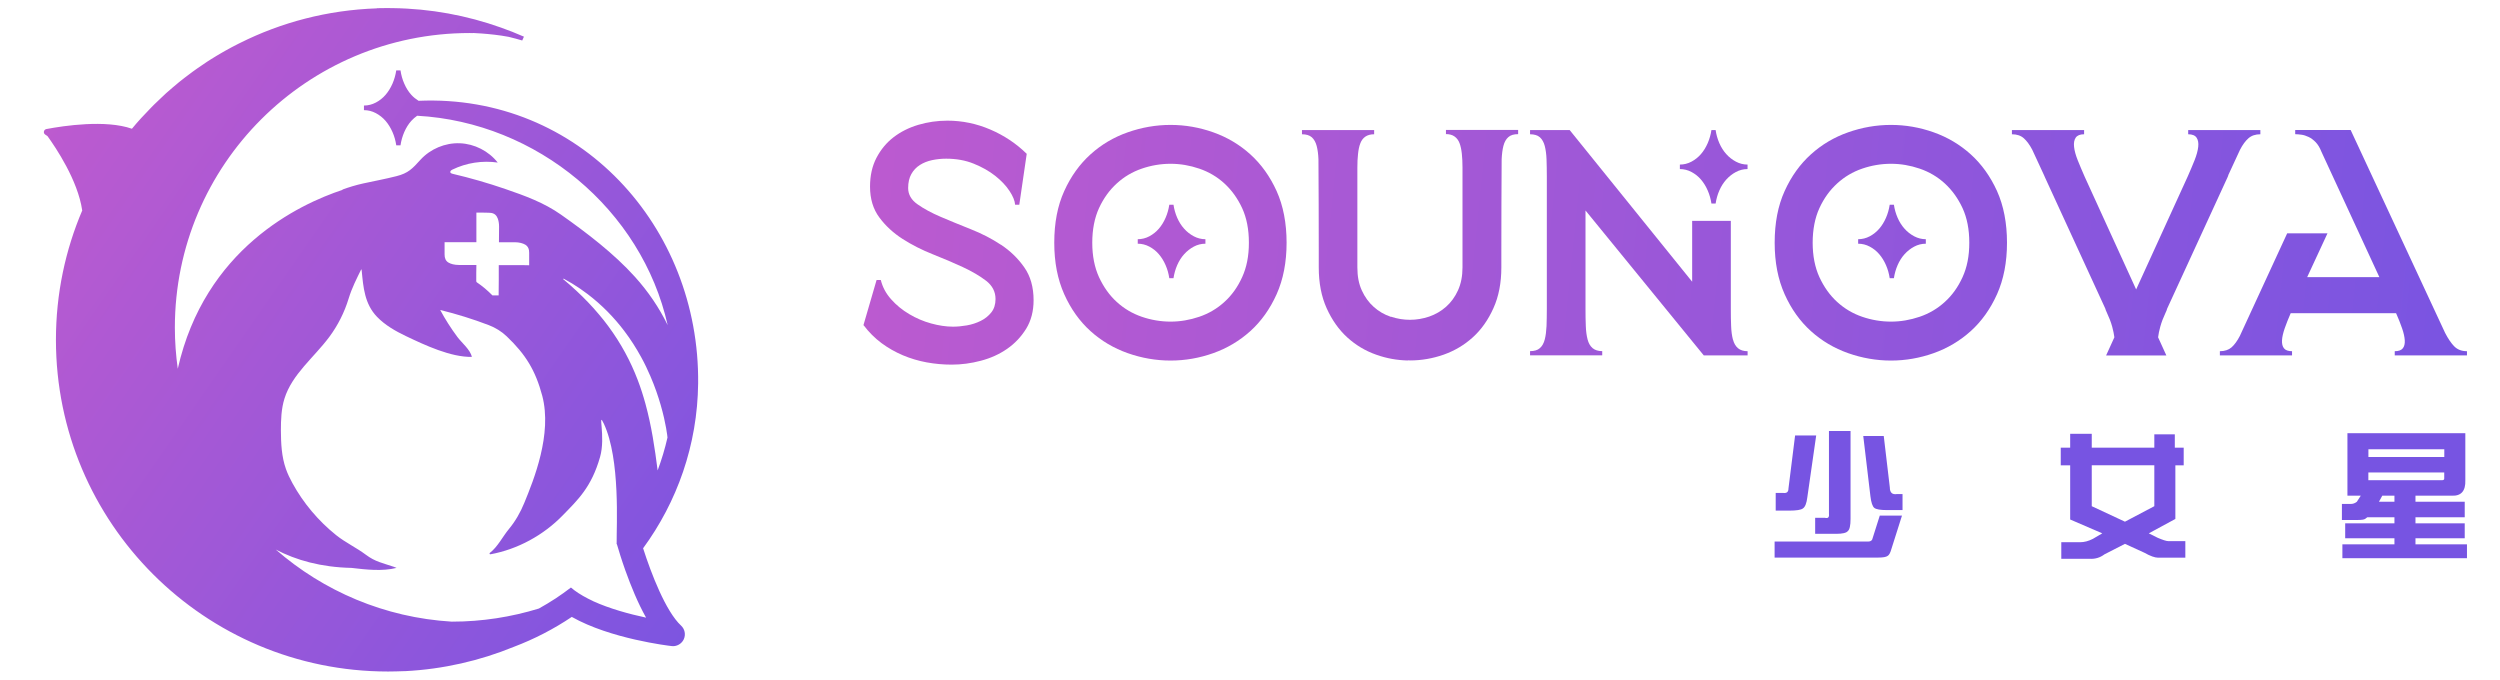<svg width="228" height="62" viewBox="0 0 228 62" fill="none" xmlns="http://www.w3.org/2000/svg">
<path d="M58.646 50.009C61.746 45.783 63.609 40.599 63.67 34.971C63.825 20.653 52.812 8.556 38.173 9.193C37.934 9.043 37.707 8.866 37.513 8.65C37.252 8.362 37.036 8.019 36.87 7.631C36.698 7.243 36.587 6.839 36.526 6.418H36.138C36.077 6.839 35.96 7.243 35.794 7.631C35.622 8.019 35.411 8.362 35.162 8.65C34.912 8.938 34.618 9.176 34.275 9.354C33.936 9.531 33.576 9.625 33.193 9.625V10.046C33.57 10.046 33.931 10.135 34.275 10.317C34.618 10.5 34.912 10.733 35.162 11.021C35.411 11.309 35.622 11.652 35.794 12.04C35.966 12.428 36.077 12.832 36.138 13.253H36.526C36.587 12.832 36.703 12.428 36.87 12.04C37.042 11.652 37.252 11.309 37.513 11.021C37.674 10.844 37.857 10.688 38.045 10.556C48.975 11.154 58.53 19.119 60.892 29.654C60.115 28.053 59.106 26.579 57.914 25.256C55.995 23.123 53.5 21.223 51.16 19.573C49.602 18.476 47.866 17.85 46.08 17.235C44.505 16.693 42.903 16.233 41.278 15.851C41.19 15.829 41.09 15.795 41.068 15.712C41.04 15.607 41.156 15.518 41.256 15.469C42.531 14.848 43.995 14.621 45.393 14.826C44.566 13.774 43.269 13.114 41.932 13.065C40.596 13.015 39.254 13.58 38.35 14.566C37.613 15.38 37.236 15.795 36.154 16.067C35.151 16.322 34.13 16.51 33.121 16.731C32.467 16.875 31.829 17.069 31.208 17.296C31.225 17.296 31.241 17.302 31.258 17.308C27.238 18.637 18.676 22.702 16.213 33.631C16.042 32.401 15.947 31.149 15.947 29.875C15.947 15.042 27.986 3.012 42.842 3.012C42.953 3.012 43.064 3.017 43.175 3.023C42.537 2.978 44.722 3.039 46.391 3.361C46.829 3.466 47.239 3.577 47.627 3.693L47.783 3.344C47.079 3.034 46.374 2.757 45.681 2.513C42.587 1.411 39.271 0.785 35.81 0.741C35.766 0.741 35.722 0.741 35.677 0.741C35.589 0.741 35.5 0.735 35.411 0.735C35.395 0.735 35.383 0.735 35.367 0.735C34.718 0.735 34.347 0.752 34.347 0.752V0.763C29.872 0.918 25.652 2.037 21.875 3.926C21.825 3.953 21.77 3.981 21.72 4.003C21.321 4.202 20.933 4.413 20.544 4.629C20.45 4.684 20.356 4.74 20.262 4.79C19.923 4.983 19.59 5.188 19.258 5.393C19.13 5.471 19.008 5.554 18.886 5.631C18.592 5.82 18.31 6.019 18.021 6.219C17.872 6.324 17.727 6.424 17.578 6.534C17.328 6.717 17.078 6.905 16.834 7.094C16.668 7.221 16.502 7.354 16.335 7.487C16.125 7.659 15.92 7.836 15.709 8.013C15.52 8.174 15.332 8.329 15.154 8.495C14.988 8.645 14.827 8.8 14.666 8.955C14.456 9.154 14.239 9.354 14.034 9.559C13.934 9.658 13.84 9.758 13.74 9.858C13.147 10.461 12.57 11.087 12.032 11.741C9.631 10.899 5.838 11.464 4.23 11.769C3.981 11.818 3.914 12.145 4.13 12.278C4.197 12.322 4.263 12.367 4.33 12.411C5.084 13.458 7.103 16.449 7.496 19.185L7.513 19.163C5.96 22.797 5.101 26.796 5.101 30.994C5.101 47.699 18.659 61.242 35.383 61.242H35.395H35.406C35.883 61.242 36.359 61.225 36.831 61.209C36.864 61.209 36.897 61.209 36.936 61.209C40.43 61.031 43.768 60.256 46.857 58.993C48.731 58.284 50.506 57.365 52.147 56.262C55.674 58.262 60.986 58.893 61.252 58.921C61.341 58.932 61.43 58.932 61.519 58.921C61.879 58.871 62.201 58.644 62.361 58.301C62.556 57.874 62.456 57.37 62.112 57.054C60.714 55.758 59.384 52.291 58.657 50.02L58.646 50.009ZM51.382 25.439C51.382 25.439 51.387 25.427 51.398 25.411C51.664 25.555 51.92 25.704 52.175 25.854C52.674 26.159 53.151 26.485 53.594 26.823C54.931 27.842 56.029 28.989 56.927 30.174C57.226 30.567 57.504 30.966 57.759 31.365C58.014 31.764 58.252 32.163 58.469 32.562C58.796 33.154 59.073 33.741 59.317 34.312C59.727 35.259 60.027 36.151 60.254 36.932C60.753 38.654 60.87 39.84 60.875 39.901C60.82 40.155 60.753 40.416 60.687 40.665C60.554 41.175 60.404 41.673 60.237 42.166C60.154 42.415 60.071 42.659 59.977 42.903C59.716 40.864 59.417 38.837 58.862 36.815C58.763 36.45 58.652 36.084 58.535 35.719C58.419 35.353 58.286 34.988 58.147 34.622C57.52 32.983 56.661 31.349 55.463 29.731C55.197 29.371 54.914 29.011 54.609 28.657C54.459 28.479 54.304 28.297 54.143 28.119C53.822 27.765 53.483 27.405 53.123 27.05C52.946 26.873 52.757 26.696 52.568 26.519C52.186 26.164 51.786 25.81 51.359 25.455C51.371 25.439 51.371 25.433 51.376 25.427L51.382 25.439ZM40.535 22.087H43.446V19.39H44.007L44.566 19.401C44.739 19.401 44.883 19.423 45.005 19.479C45.066 19.506 45.121 19.54 45.171 19.584C45.221 19.628 45.26 19.678 45.298 19.733C45.332 19.789 45.365 19.855 45.393 19.922C45.47 20.127 45.515 20.37 45.515 20.664L45.504 22.093H46.962C47.062 22.093 47.156 22.104 47.245 22.11C47.422 22.132 47.583 22.171 47.722 22.226C47.794 22.254 47.855 22.287 47.916 22.32C48.093 22.431 48.204 22.597 48.243 22.819C48.254 22.891 48.26 22.974 48.26 23.062V24.192C48.077 24.187 47.899 24.181 47.722 24.181H45.487V25.56L45.476 26.94H44.91C44.688 26.718 44.461 26.502 44.223 26.303C43.984 26.103 43.735 25.915 43.474 25.738C43.463 25.715 43.446 25.682 43.435 25.66V24.912L43.446 24.165H41.838C41.439 24.159 41.123 24.081 40.885 23.938C40.652 23.794 40.541 23.544 40.546 23.201V22.082L40.535 22.087ZM54.077 54.817C54.077 54.817 54.049 54.806 54.038 54.795C53.899 54.728 53.761 54.662 53.628 54.595C53.317 54.435 53.023 54.268 52.751 54.091C52.502 53.931 52.275 53.759 52.069 53.582C51.62 53.925 51.16 54.257 50.688 54.568C50.19 54.894 49.674 55.205 49.147 55.498C46.641 56.268 43.979 56.694 41.217 56.694C41.212 56.694 41.201 56.694 41.195 56.694C35.068 56.323 29.5 53.908 25.152 50.12C27.005 51.089 29.273 51.732 32.056 51.793C33.376 51.948 34.868 52.119 36.165 51.793C36.082 51.754 35.999 51.726 35.916 51.693C34.868 51.333 34.241 51.244 33.365 50.591C32.5 49.943 31.513 49.488 30.659 48.807C29.034 47.505 27.665 45.883 26.666 44.055C26.439 43.639 26.228 43.207 26.073 42.759C25.679 41.64 25.624 40.438 25.618 39.252C25.618 38.278 25.652 37.292 25.94 36.361C26.633 34.129 28.635 32.606 30.032 30.728C30.814 29.676 31.413 28.485 31.796 27.228C32.095 26.247 32.533 25.405 32.949 24.552C32.971 24.591 32.982 24.646 32.988 24.691C33.132 26.197 33.249 27.715 34.385 28.895C35.129 29.665 36.077 30.202 37.042 30.662C38.749 31.476 41.112 32.584 43.031 32.55C42.908 31.908 42.104 31.254 41.716 30.734C41.134 29.953 40.607 29.127 40.147 28.269C41.65 28.64 43.136 29.1 44.583 29.654C45.188 29.886 45.748 30.23 46.214 30.678C47.932 32.318 48.831 33.764 49.452 36.09C50.378 39.585 48.681 43.756 47.81 45.877C47.461 46.73 47.001 47.539 46.413 48.248C45.836 48.946 45.398 49.865 44.672 50.425C44.617 50.469 44.655 50.563 44.727 50.552C47.217 50.098 49.574 48.802 51.326 46.996C52.702 45.584 53.944 44.426 54.725 41.679C55.258 39.818 54.47 37.369 55.069 38.638C56.594 41.889 56.217 48.021 56.239 49.511C56.206 49.549 56.273 49.671 56.273 49.671C56.428 50.203 56.683 51.045 57.027 52.009C57.027 52.009 57.027 52.009 57.027 52.014C57.038 52.042 57.049 52.069 57.06 52.097C57.537 53.426 58.164 54.983 58.923 56.329C57.393 56.002 55.585 55.509 54.082 54.822L54.077 54.817Z" fill="url(#paint0_linear_68_5559)"/>
<path d="M91.297 22.331C90.454 21.772 89.539 21.301 88.546 20.908C87.554 20.514 86.639 20.138 85.796 19.778C84.953 19.418 84.249 19.035 83.677 18.631C83.106 18.232 82.823 17.734 82.823 17.147C82.823 16.637 82.923 16.211 83.117 15.867C83.311 15.524 83.572 15.252 83.894 15.047C84.215 14.843 84.587 14.693 85.008 14.604C85.43 14.516 85.857 14.472 86.289 14.472C87.21 14.472 88.047 14.621 88.801 14.926C89.555 15.23 90.204 15.596 90.753 16.028C91.302 16.46 91.74 16.92 92.062 17.407C92.384 17.895 92.555 18.316 92.578 18.67H92.96L93.637 14.028C92.677 13.087 91.569 12.35 90.315 11.813C89.062 11.276 87.759 11.004 86.406 11.004C85.485 11.004 84.598 11.132 83.744 11.386C82.89 11.641 82.141 12.018 81.493 12.516C80.844 13.015 80.328 13.641 79.934 14.394C79.541 15.147 79.347 16.022 79.347 17.019C79.347 18.133 79.629 19.074 80.201 19.839C80.766 20.603 81.476 21.251 82.319 21.794C83.162 22.331 84.077 22.796 85.069 23.19C86.056 23.583 86.977 23.971 87.82 24.364C88.663 24.757 89.367 25.173 89.938 25.61C90.504 26.053 90.792 26.602 90.792 27.272C90.792 27.759 90.665 28.169 90.409 28.49C90.154 28.812 89.833 29.072 89.439 29.266C89.045 29.46 88.624 29.598 88.175 29.676C87.726 29.753 87.304 29.792 86.91 29.792C86.284 29.792 85.618 29.692 84.914 29.498C84.21 29.305 83.544 29.017 82.918 28.645C82.291 28.274 81.742 27.826 81.271 27.294C80.799 26.768 80.489 26.181 80.328 25.533H79.945L78.742 29.67H78.77C79.241 30.296 79.779 30.833 80.389 31.288C80.994 31.736 81.648 32.107 82.341 32.401C83.034 32.694 83.761 32.91 84.515 33.049C85.269 33.187 86.029 33.254 86.794 33.254C87.676 33.254 88.563 33.138 89.456 32.899C90.349 32.667 91.147 32.301 91.851 31.814C92.555 31.326 93.132 30.712 93.587 29.98C94.036 29.244 94.263 28.38 94.263 27.383C94.263 26.186 93.981 25.184 93.409 24.375C92.838 23.561 92.134 22.88 91.291 22.32L91.297 22.331Z" fill="url(#paint1_linear_68_5559)"/>
<path d="M107.994 20.858C107.738 20.575 107.528 20.243 107.361 19.861C107.195 19.479 107.084 19.085 107.023 18.67H106.64C106.579 19.08 106.469 19.479 106.302 19.861C106.136 20.243 105.931 20.575 105.687 20.858C105.443 21.14 105.154 21.373 104.822 21.55C104.489 21.727 104.134 21.816 103.762 21.816V22.226C104.134 22.226 104.489 22.314 104.822 22.492C105.154 22.669 105.443 22.896 105.687 23.184C105.931 23.467 106.136 23.799 106.302 24.181C106.469 24.563 106.579 24.957 106.64 25.372H107.023C107.084 24.962 107.195 24.563 107.361 24.181C107.528 23.799 107.738 23.467 107.994 23.184C108.249 22.902 108.542 22.669 108.875 22.492C109.208 22.314 109.563 22.226 109.934 22.226V21.816C109.563 21.816 109.208 21.727 108.875 21.55C108.542 21.373 108.249 21.146 107.994 20.858Z" fill="url(#paint2_linear_68_5559)"/>
<path d="M114.032 14.078C113.045 13.186 111.914 12.516 110.65 12.068C109.386 11.619 108.088 11.392 106.757 11.392C105.426 11.392 104.123 11.619 102.848 12.068C101.572 12.516 100.441 13.186 99.454 14.078C98.467 14.97 97.663 16.083 97.058 17.424C96.448 18.764 96.149 20.337 96.149 22.137C96.149 23.937 96.454 25.483 97.058 26.834C97.663 28.186 98.467 29.305 99.454 30.196C100.441 31.088 101.578 31.758 102.848 32.207C104.123 32.656 105.426 32.883 106.757 32.883C108.088 32.883 109.386 32.656 110.65 32.207C111.914 31.758 113.04 31.088 114.032 30.196C115.02 29.305 115.818 28.186 116.428 26.834C117.033 25.483 117.337 23.915 117.337 22.137C117.337 20.359 117.033 18.764 116.428 17.424C115.818 16.083 115.02 14.97 114.032 14.078ZM113.284 25.278C112.874 26.181 112.336 26.934 111.665 27.538C110.999 28.147 110.234 28.596 109.374 28.889C108.509 29.183 107.639 29.332 106.757 29.332C105.875 29.332 104.977 29.183 104.129 28.889C103.275 28.596 102.515 28.147 101.849 27.538C101.184 26.934 100.646 26.175 100.23 25.278C99.82 24.381 99.615 23.328 99.615 22.137C99.615 20.946 99.82 19.872 100.23 18.98C100.641 18.088 101.179 17.341 101.849 16.731C102.515 16.122 103.275 15.673 104.129 15.38C104.983 15.086 105.859 14.937 106.757 14.937C107.655 14.937 108.509 15.086 109.374 15.38C110.234 15.673 110.999 16.122 111.665 16.731C112.33 17.341 112.868 18.088 113.284 18.98C113.694 19.872 113.899 20.924 113.899 22.137C113.899 23.35 113.694 24.381 113.284 25.278Z" fill="url(#paint3_linear_68_5559)"/>
<path d="M131.849 12.228C132.182 12.228 132.454 12.3 132.659 12.45C132.864 12.599 133.019 12.804 133.114 13.065C133.213 13.33 133.28 13.646 133.319 14.017C133.358 14.388 133.38 14.809 133.38 15.28V24.381C133.38 25.184 133.241 25.882 132.969 26.48C132.698 27.078 132.332 27.576 131.883 27.975C131.433 28.374 130.918 28.673 130.341 28.873C129.764 29.066 129.182 29.166 128.594 29.166C128.006 29.166 127.419 29.072 126.864 28.884V28.9C126.864 28.9 126.842 28.895 126.831 28.889C126.254 28.695 125.738 28.396 125.289 27.992C124.84 27.593 124.474 27.095 124.202 26.496C123.925 25.898 123.792 25.2 123.792 24.397V15.297C123.792 14.826 123.809 14.405 123.853 14.034C123.892 13.663 123.958 13.341 124.058 13.081C124.158 12.815 124.308 12.61 124.513 12.466C124.718 12.322 124.99 12.245 125.322 12.245V11.863H118.74V12.245C119.134 12.245 119.433 12.339 119.639 12.522C119.844 12.71 119.993 12.97 120.082 13.314C120.171 13.657 120.226 14.062 120.243 14.532C120.26 15.003 120.271 22.342 120.271 22.929V24.397C120.271 25.804 120.509 27.045 120.992 28.114C121.474 29.183 122.101 30.069 122.871 30.772C123.648 31.476 124.53 32.008 125.533 32.356C126.47 32.689 127.424 32.855 128.4 32.877V32.861C128.467 32.861 128.539 32.872 128.605 32.872C129.642 32.872 130.663 32.694 131.661 32.345C132.659 31.991 133.546 31.465 134.323 30.761C135.099 30.058 135.725 29.172 136.202 28.103C136.685 27.034 136.923 25.799 136.923 24.386V22.918C136.923 22.331 136.934 14.992 136.951 14.521C136.973 14.05 137.023 13.646 137.112 13.303C137.201 12.959 137.345 12.699 137.555 12.511C137.761 12.322 138.06 12.234 138.454 12.234V11.852H131.871V12.234L131.849 12.228Z" fill="url(#paint4_linear_68_5559)"/>
<path d="M173.694 20.858C173.439 20.575 173.228 20.243 173.062 19.861C172.896 19.479 172.785 19.085 172.724 18.67H172.341C172.28 19.08 172.169 19.479 172.003 19.861C171.837 20.243 171.631 20.575 171.387 20.858C171.143 21.14 170.855 21.373 170.522 21.55C170.19 21.727 169.835 21.816 169.463 21.816V22.226C169.835 22.226 170.19 22.314 170.522 22.492C170.855 22.669 171.143 22.896 171.387 23.184C171.631 23.467 171.837 23.799 172.003 24.181C172.169 24.563 172.28 24.957 172.341 25.372H172.724C172.785 24.962 172.896 24.563 173.062 24.181C173.228 23.799 173.439 23.467 173.694 23.184C173.949 22.902 174.243 22.669 174.576 22.492C174.909 22.314 175.263 22.226 175.635 22.226V21.816C175.263 21.816 174.909 21.727 174.576 21.55C174.243 21.373 173.949 21.146 173.694 20.858Z" fill="url(#paint5_linear_68_5559)"/>
<path d="M179.733 14.078C178.746 13.186 177.615 12.516 176.351 12.068C175.086 11.619 173.789 11.392 172.458 11.392C171.127 11.392 169.824 11.619 168.548 12.068C167.273 12.516 166.142 13.186 165.155 14.078C164.168 14.97 163.363 16.083 162.759 17.424C162.149 18.764 161.85 20.337 161.85 22.137C161.85 23.937 162.155 25.483 162.759 26.834C163.363 28.186 164.168 29.305 165.155 30.196C166.142 31.088 167.278 31.758 168.548 32.207C169.824 32.656 171.127 32.883 172.458 32.883C173.789 32.883 175.086 32.656 176.351 32.207C177.615 31.758 178.741 31.088 179.733 30.196C180.72 29.305 181.519 28.186 182.129 26.834C182.733 25.483 183.038 23.915 183.038 22.137C183.038 20.359 182.733 18.764 182.129 17.424C181.519 16.083 180.72 14.97 179.733 14.078ZM178.985 25.278C178.574 26.181 178.036 26.934 177.365 27.538C176.7 28.147 175.935 28.596 175.075 28.889C174.21 29.183 173.339 29.332 172.458 29.332C171.576 29.332 170.678 29.183 169.829 28.889C168.975 28.596 168.216 28.147 167.55 27.538C166.885 26.934 166.347 26.175 165.931 25.278C165.521 24.381 165.315 23.328 165.315 22.137C165.315 20.946 165.521 19.872 165.931 18.98C166.341 18.088 166.879 17.341 167.55 16.731C168.216 16.122 168.975 15.673 169.829 15.38C170.683 15.086 171.559 14.937 172.458 14.937C173.356 14.937 174.21 15.086 175.075 15.38C175.935 15.673 176.7 16.122 177.365 16.731C178.031 17.341 178.569 18.088 178.985 18.98C179.395 19.872 179.6 20.924 179.6 22.137C179.6 23.35 179.395 24.381 178.985 25.278Z" fill="url(#paint6_linear_68_5559)"/>
<path d="M203.206 16L204.293 13.652C204.526 13.203 204.781 12.854 205.058 12.611C205.336 12.367 205.696 12.245 206.145 12.245V11.863H199.563V12.245C199.935 12.245 200.19 12.35 200.328 12.555C200.467 12.76 200.517 13.037 200.478 13.392C200.439 13.746 200.328 14.156 200.14 14.627C199.951 15.098 199.741 15.596 199.508 16.122L199.535 16.061L194.816 26.397L190.097 16.061L190.125 16.122C189.892 15.596 189.681 15.092 189.493 14.627C189.304 14.156 189.193 13.746 189.155 13.392C189.116 13.037 189.166 12.76 189.304 12.555C189.443 12.35 189.698 12.245 190.07 12.245V11.863H183.487V12.245C183.936 12.245 184.302 12.367 184.574 12.611C184.846 12.854 185.101 13.203 185.339 13.652L186.426 16C186.465 16.078 186.493 16.15 186.515 16.205L192.01 28.158C192.01 28.158 192.01 28.197 192.027 28.219C192.038 28.241 192.044 28.258 192.044 28.28L192.16 28.546C192.354 28.956 192.515 29.371 192.632 29.792C192.731 30.152 192.792 30.468 192.831 30.762L192.077 32.418H197.572L196.818 30.762C196.857 30.468 196.918 30.147 197.018 29.792C197.134 29.371 197.295 28.956 197.489 28.546L197.606 28.28C197.606 28.28 197.606 28.241 197.622 28.219C197.633 28.203 197.639 28.18 197.639 28.158L203.134 16.205C203.156 16.144 203.184 16.078 203.223 16H203.206Z" fill="url(#paint7_linear_68_5559)"/>
<path d="M223.829 31.592C223.546 31.299 223.264 30.889 222.992 30.357L214.38 11.857H209.323V12.239C209.478 12.239 209.667 12.256 209.883 12.284C210.099 12.311 210.321 12.383 210.543 12.489C210.77 12.594 210.986 12.76 211.192 12.97C211.397 13.187 211.569 13.469 211.707 13.823L216.997 25.272H210.415L212.267 21.279H208.591L204.271 30.645C204.038 31.094 203.789 31.437 203.522 31.675C203.256 31.908 202.901 32.03 202.452 32.03V32.412H209.034V32.03C208.68 32.03 208.436 31.941 208.297 31.764C208.158 31.587 208.103 31.343 208.119 31.033C208.136 30.717 208.225 30.352 208.369 29.931C208.519 29.51 208.696 29.055 208.912 28.562H218.522C218.739 29.05 218.922 29.51 219.066 29.931C219.216 30.352 219.293 30.717 219.315 31.033C219.332 31.349 219.277 31.592 219.138 31.764C218.999 31.941 218.755 32.03 218.4 32.03V32.412H224.988V32.03C224.5 32.03 224.112 31.88 223.829 31.587V31.592Z" fill="url(#paint8_linear_68_5559)"/>
<path d="M158.04 30.961C157.951 30.617 157.896 30.213 157.879 29.742C157.857 29.271 157.851 28.745 157.851 28.158V20.143H154.325V25.693L143.156 11.863H139.541V12.245C139.934 12.245 140.234 12.339 140.439 12.522C140.644 12.71 140.794 12.971 140.883 13.314C140.971 13.657 141.027 14.062 141.044 14.533C141.06 15.003 141.071 15.53 141.071 16.117V28.153C141.071 28.74 141.06 29.266 141.044 29.737C141.021 30.208 140.971 30.612 140.883 30.955C140.794 31.299 140.65 31.565 140.439 31.747C140.234 31.936 139.934 32.024 139.541 32.024V32.407H146.123V32.024C145.751 32.024 145.458 31.93 145.241 31.747C145.025 31.559 144.875 31.299 144.787 30.955C144.698 30.612 144.642 30.208 144.626 29.737C144.604 29.266 144.598 28.74 144.598 28.153V19.196L155.384 32.412H159.382V32.03C159.01 32.03 158.716 31.936 158.5 31.753C158.284 31.565 158.134 31.304 158.045 30.961H158.04Z" fill="url(#paint9_linear_68_5559)"/>
<path d="M157.435 14.051C157.18 13.768 156.97 13.436 156.803 13.054C156.637 12.671 156.526 12.278 156.465 11.863H156.082C156.021 12.273 155.91 12.671 155.744 13.054C155.578 13.436 155.373 13.768 155.129 14.051C154.885 14.333 154.596 14.566 154.263 14.743C153.931 14.92 153.576 15.009 153.204 15.009V15.419C153.576 15.419 153.931 15.507 154.263 15.685C154.596 15.862 154.885 16.089 155.129 16.377C155.373 16.66 155.578 16.992 155.744 17.374C155.91 17.756 156.021 18.149 156.082 18.565H156.465C156.526 18.155 156.637 17.756 156.803 17.374C156.97 16.992 157.18 16.66 157.435 16.377C157.69 16.095 157.984 15.862 158.317 15.685C158.65 15.507 159.005 15.419 159.376 15.419V15.009C159.005 15.009 158.65 14.92 158.317 14.743C157.984 14.566 157.69 14.339 157.435 14.051Z" fill="url(#paint10_linear_68_5559)"/>
<path d="M171.443 47.023H173.461L172.502 50.048C172.402 50.419 172.28 50.635 172.147 50.701C172.014 50.801 171.726 50.851 171.288 50.851H161.844V49.389H170.378C170.611 49.389 170.75 49.289 170.783 49.084L171.437 47.018L171.443 47.023ZM163.718 39.712H165.637L164.827 45.362C164.761 45.899 164.628 46.237 164.423 46.37C164.256 46.503 163.835 46.569 163.158 46.569H161.944V44.958H162.654C162.959 44.991 163.108 44.858 163.108 44.553L163.713 39.712H163.718ZM166.447 47.228C166.718 47.295 166.835 47.179 166.801 46.874V39.308H168.77V47.328C168.77 47.932 168.687 48.303 168.521 48.436C168.387 48.602 168.033 48.685 167.461 48.685H165.543V47.223H166.452L166.447 47.228ZM169.929 39.762H171.798L172.352 44.453C172.352 44.924 172.569 45.129 173.007 45.057H173.511V46.52H172.097C171.493 46.52 171.105 46.453 170.938 46.32C170.772 46.187 170.65 45.833 170.583 45.262L169.929 39.762Z" fill="#7754E2"/>
<path d="M196.474 40.67V39.613H198.343V40.826H199.153V42.437H198.393V47.328L195.97 48.641L196.779 49.045C197.251 49.245 197.572 49.35 197.739 49.35H199.303V50.862H196.829C196.524 50.862 196.103 50.712 195.565 50.408L193.796 49.599L191.927 50.557C191.522 50.862 191.068 50.995 190.563 50.962H187.99V49.45H189.709C190.081 49.45 190.469 49.35 190.868 49.145L191.728 48.641L188.8 47.378V42.437H187.94V40.826H188.8V39.563H190.768V40.826H196.474V40.676V40.67ZM196.474 46.165V42.432H190.768V46.165L193.796 47.578L196.474 46.165Z" fill="#7754E2"/>
<path d="M224.838 39.507V43.794C224.872 44.769 224.467 45.24 223.624 45.207H220.291V45.761H224.783V47.173H220.291V47.727H224.783V49.09H220.291V49.644H224.988V50.906H213.626V49.644H218.373V49.09H213.881V47.727H218.373V47.173H215.899L215.7 47.323C215.6 47.389 215.378 47.422 215.045 47.422H213.582V45.96H214.391C214.591 45.96 214.779 45.894 214.946 45.761L215.301 45.207H214.086V39.507H224.844H224.838ZM215.999 40.97V41.679H222.92V40.97H215.999ZM215.999 43.794H222.715C222.848 43.794 222.914 43.745 222.914 43.645V43.091H215.994V43.794H215.999ZM218.373 45.761V45.207H217.264L216.959 45.761H218.373Z" fill="#7754E2"/>
<defs>
<linearGradient id="paint0_linear_68_5559" x1="0.67" y1="7.26" x2="71.94" y2="56.711" gradientUnits="userSpaceOnUse">
<stop stop-color="#C15BCE"/>
<stop offset="1" stop-color="#7754E2"/>
</linearGradient>
<linearGradient id="paint1_linear_68_5559" x1="66.443" y1="20.093" x2="230.458" y2="36.809" gradientUnits="userSpaceOnUse">
<stop stop-color="#C15BCE"/>
<stop offset="1" stop-color="#7754E2"/>
</linearGradient>
<linearGradient id="paint2_linear_68_5559" x1="66.665" y1="17.939" x2="230.679" y2="34.649" gradientUnits="userSpaceOnUse">
<stop stop-color="#C15BCE"/>
<stop offset="1" stop-color="#7754E2"/>
</linearGradient>
<linearGradient id="paint3_linear_68_5559" x1="66.653" y1="18.061" x2="230.668" y2="34.776" gradientUnits="userSpaceOnUse">
<stop stop-color="#C15BCE"/>
<stop offset="1" stop-color="#7754E2"/>
</linearGradient>
<linearGradient id="paint4_linear_68_5559" x1="66.903" y1="15.613" x2="230.918" y2="32.328" gradientUnits="userSpaceOnUse">
<stop stop-color="#C15BCE"/>
<stop offset="1" stop-color="#7754E2"/>
</linearGradient>
<linearGradient id="paint5_linear_68_5559" x1="67.341" y1="11.325" x2="231.356" y2="28.041" gradientUnits="userSpaceOnUse">
<stop stop-color="#C15BCE"/>
<stop offset="1" stop-color="#7754E2"/>
</linearGradient>
<linearGradient id="paint6_linear_68_5559" x1="67.325" y1="11.447" x2="231.339" y2="28.163" gradientUnits="userSpaceOnUse">
<stop stop-color="#C15BCE"/>
<stop offset="1" stop-color="#7754E2"/>
</linearGradient>
<linearGradient id="paint7_linear_68_5559" x1="67.602" y1="8.767" x2="231.617" y2="25.482" gradientUnits="userSpaceOnUse">
<stop stop-color="#C15BCE"/>
<stop offset="1" stop-color="#7754E2"/>
</linearGradient>
<linearGradient id="paint8_linear_68_5559" x1="67.696" y1="7.83" x2="231.711" y2="24.546" gradientUnits="userSpaceOnUse">
<stop stop-color="#C15BCE"/>
<stop offset="1" stop-color="#7754E2"/>
</linearGradient>
<linearGradient id="paint9_linear_68_5559" x1="67.008" y1="14.577" x2="231.023" y2="31.293" gradientUnits="userSpaceOnUse">
<stop stop-color="#C15BCE"/>
<stop offset="1" stop-color="#7754E2"/>
</linearGradient>
<linearGradient id="paint10_linear_68_5559" x1="67.857" y1="6.219" x2="231.871" y2="22.934" gradientUnits="userSpaceOnUse">
<stop stop-color="#C15BCE"/>
<stop offset="1" stop-color="#7754E2"/>
</linearGradient>
</defs>
</svg>
